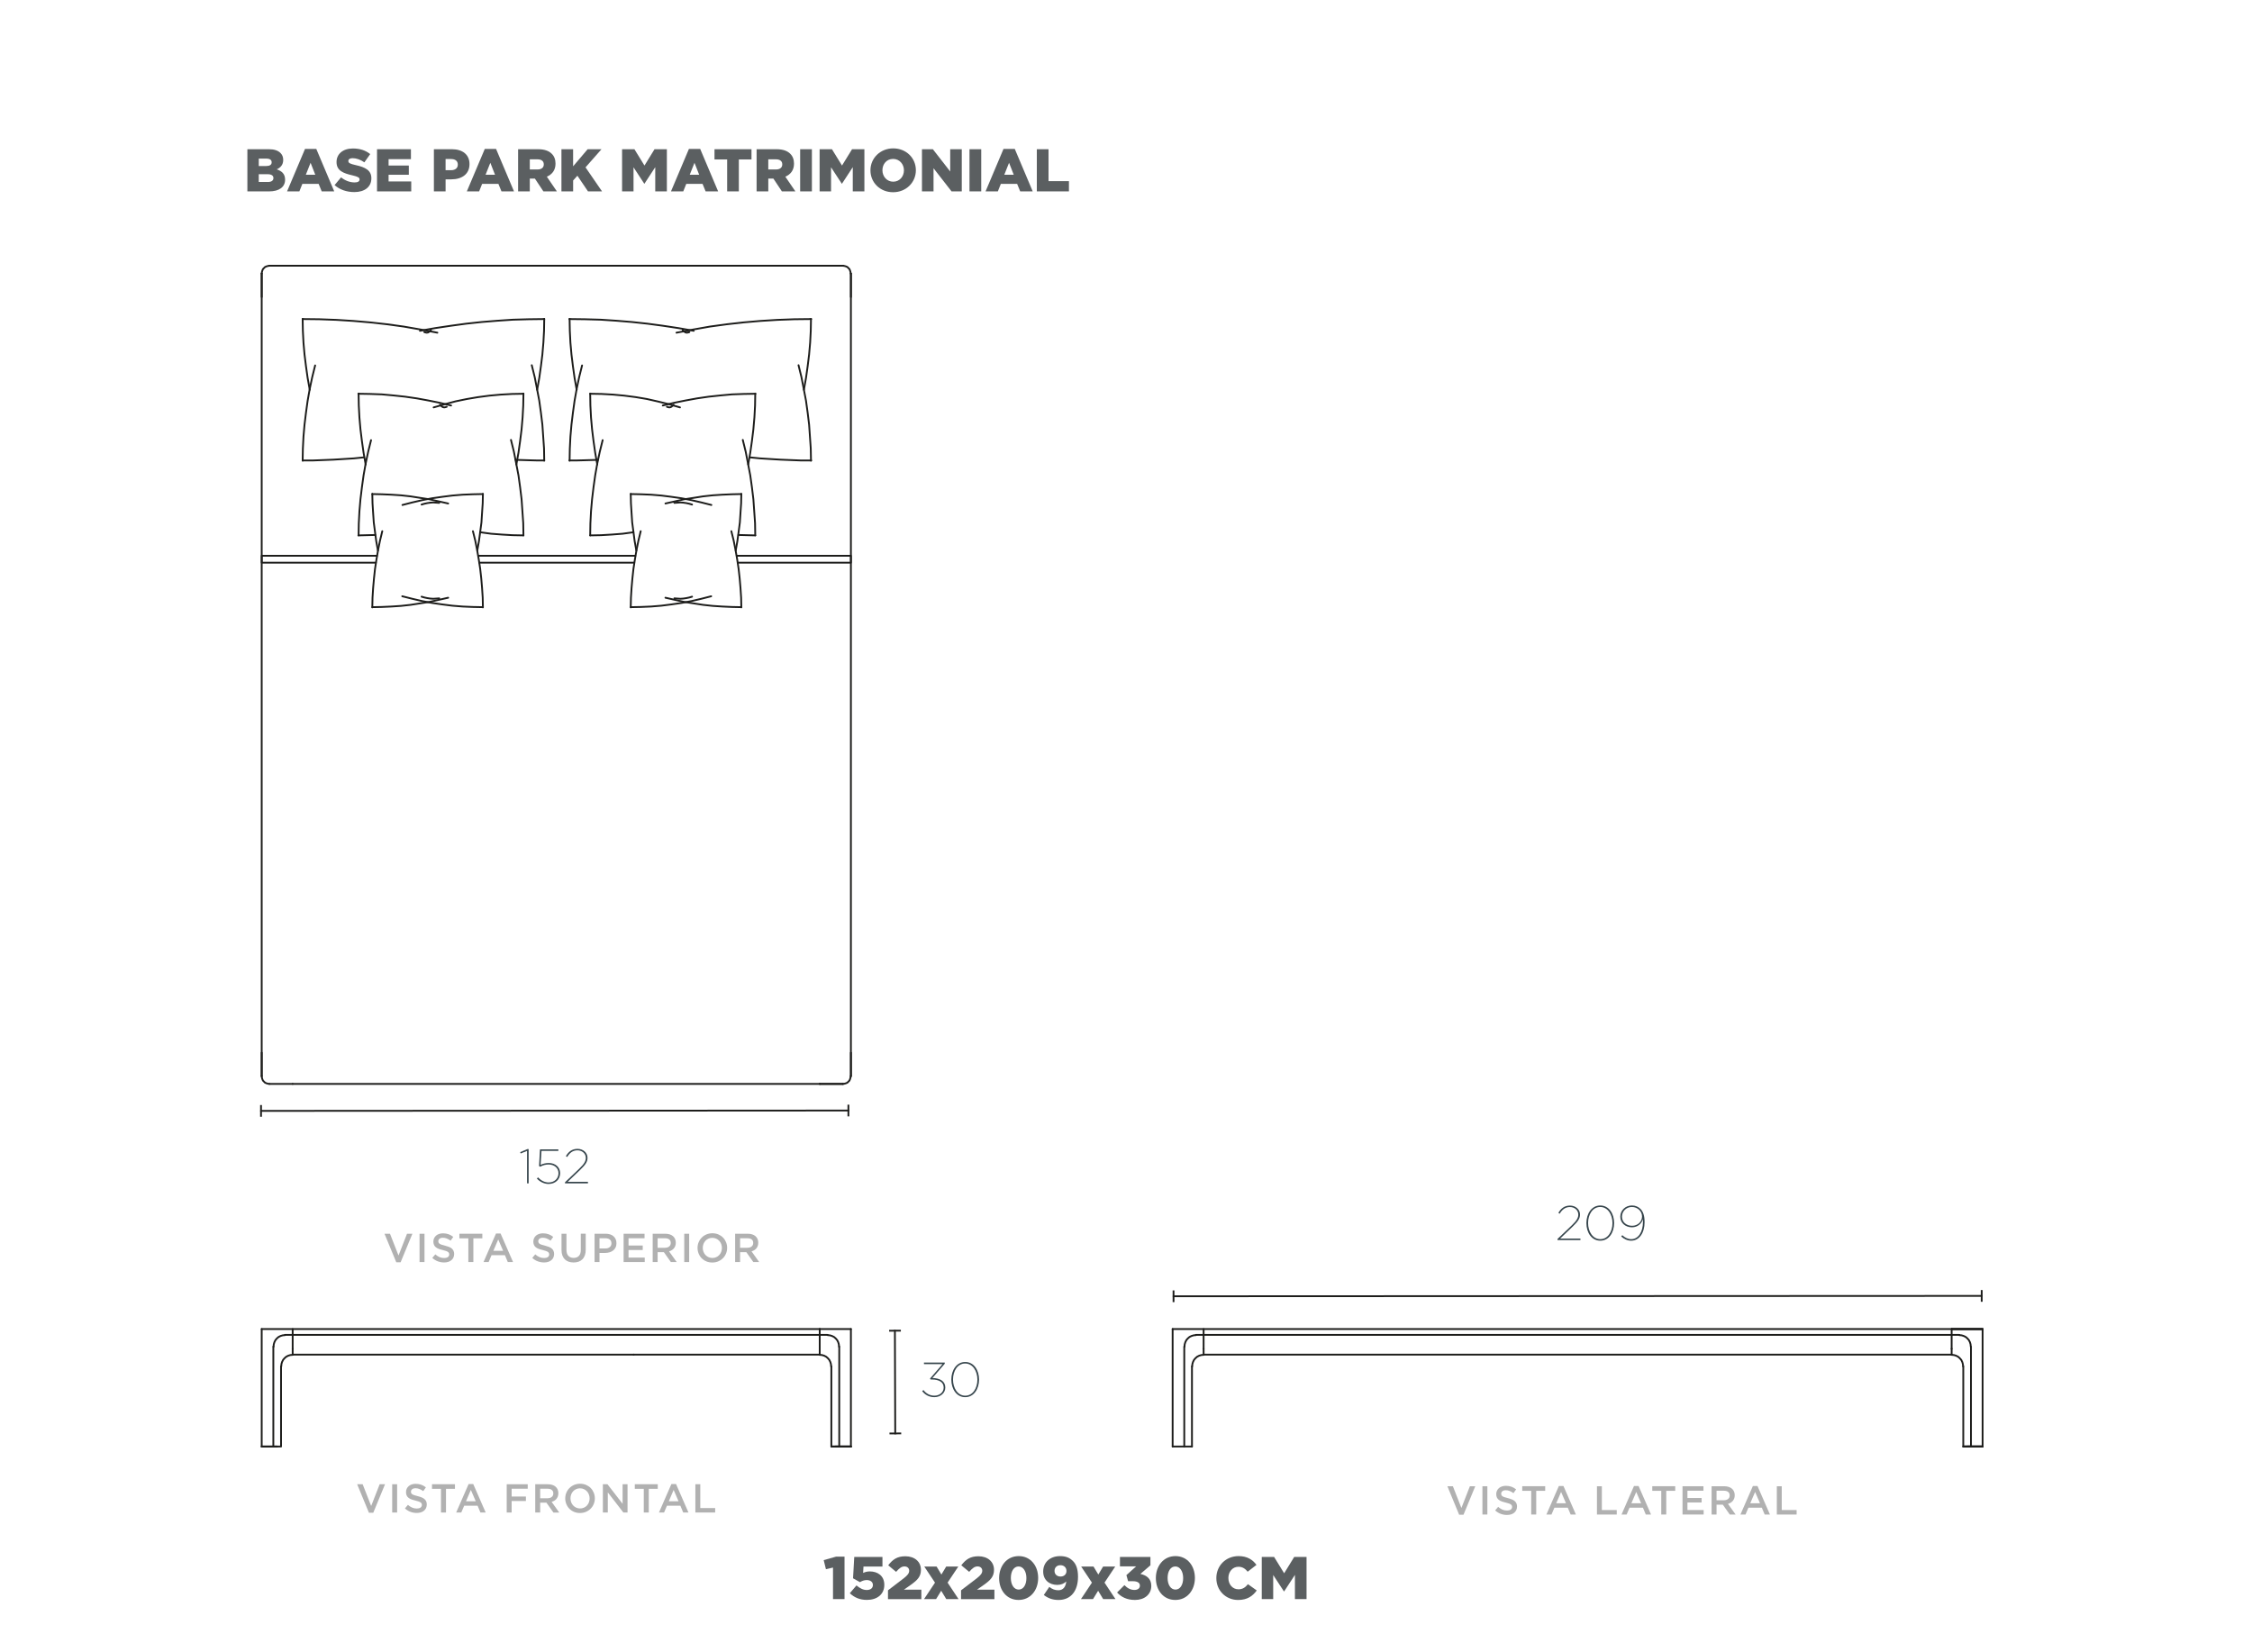 <?xml version="1.0" encoding="UTF-8"?><svg id="Capa_1" xmlns="http://www.w3.org/2000/svg" viewBox="0 0 1249.99 917.01"><defs><style>.cls-1{fill:#b1b1b1;}.cls-2{fill:none;stroke:#1d1d1b;stroke-linecap:round;stroke-linejoin:round;}.cls-3{fill:#36454c;}.cls-4{fill:#1d1d1b;}.cls-5{fill:#5b5f61;}</style></defs><polyline class="cls-2" points="235.5 184.32 236.19 184.55 236.89 184.67 237.58 184.55 238.15 184.2 238.73 183.74 239.19 183.15"/><polyline class="cls-2" points="167.99 255.6 173.65 255.6 179.42 255.37 185.07 255.14 190.73 254.79 196.38 254.44 202.04 253.86"/><polyline class="cls-2" points="302.08 255.72 301.97 248.97 301.51 242.33 301.05 235.69 300.24 229.05 299.32 222.41 298.05 215.77 296.78 209.25 295.16 202.72"/><polyline class="cls-2" points="298.16 216.35 299.32 209.83 300.24 203.31 301.05 196.78 301.62 190.14 301.97 183.62 302.08 176.98"/><polyline class="cls-2" points="167.99 176.98 168.11 183.62 168.45 190.26 169.03 196.78 169.84 203.31 170.76 209.83 171.92 216.35"/><line class="cls-2" x1="352.05" y1="312.33" x2="266.08" y2="312.33"/><polyline class="cls-2" points="208.61 312.33 145.26 312.33 145.26 308.49 209.19 308.49"/><line class="cls-2" x1="265.5" y1="308.49" x2="352.63" y2="308.49"/><polyline class="cls-2" points="408.94 308.49 472.3 308.49 472.3 312.33 409.52 312.33"/><polyline class="cls-2" points="411.48 274.24 406.17 274.36 400.86 274.59 395.56 274.94 390.25 275.52 385.06 276.34 379.75 277.15 374.55 278.32 369.36 279.48"/><polyline class="cls-2" points="369.36 331.78 374.55 332.95 379.75 334.11 385.06 334.93 390.25 335.74 395.56 336.32 400.86 336.67 406.17 336.91 411.48 337.02"/><polyline class="cls-2" points="355.63 294.86 354.36 300.1 353.32 305.22 352.4 310.58 351.59 315.82 351.01 321.18 350.55 326.42 350.21 331.78 350.09 337.14"/><polyline class="cls-2" points="350.09 274.12 350.21 279.37 350.55 284.72 350.9 289.97 351.59 295.21 352.28 300.45 353.21 305.57"/><polyline class="cls-2" points="394.86 280.3 389.32 278.9 383.79 277.62 378.25 276.57 372.59 275.76 367.05 275.06 361.4 274.59 355.74 274.36 350.09 274.24"/><polyline class="cls-2" points="384.13 280.07 382.52 279.6 380.9 279.25 379.29 279.02 377.67 278.9 375.94 279.02 374.32 279.13"/><polyline class="cls-2" points="350.09 337.02 355.74 336.91 361.4 336.67 367.05 336.21 372.59 335.51 378.25 334.69 383.79 333.65 389.32 332.36 394.75 330.97"/><polyline class="cls-2" points="374.32 332.13 375.94 332.25 377.67 332.36 379.29 332.25 380.9 332.01 382.52 331.67 384.13 331.2"/><polyline class="cls-2" points="411.48 337.14 411.37 331.78 411.02 326.42 410.56 321.07 409.98 315.82 409.17 310.47 408.25 305.22 407.21 299.98 405.94 294.86"/><polyline class="cls-2" points="408.37 305.57 409.29 300.33 409.98 295.21 410.67 289.97 411.02 284.61 411.37 279.37 411.48 274.12"/><polyline class="cls-2" points="419.33 218.56 412.75 218.68 406.29 218.91 399.83 219.5 393.36 220.19 386.9 221.13 380.55 222.29 374.21 223.57 367.86 225.09"/><polyline class="cls-2" points="409.87 296.95 414.48 297.07 419.21 297.19"/><polyline class="cls-2" points="334.51 244.31 332.9 250.83 331.51 257.35 330.36 263.87 329.43 270.51 328.63 277.15 328.05 283.79 327.7 290.55 327.59 297.19"/><polyline class="cls-2" points="327.59 218.45 327.7 225.09 328.05 231.73 328.63 238.25 329.43 244.77 330.36 251.29 331.51 257.82"/><polyline class="cls-2" points="377.44 226.14 371.44 224.39 365.21 222.87 359.09 221.48 352.86 220.43 346.51 219.61 340.28 219.03 333.93 218.68 327.59 218.56"/><polyline class="cls-2" points="370.17 225.79 370.86 226.02 371.55 226.14 372.25 226.02 372.82 225.67 373.4 225.2 373.86 224.62"/><polyline class="cls-2" points="327.59 297.19 333.59 297.07 339.59 296.72 345.59 296.26 351.59 295.44"/><polyline class="cls-2" points="419.21 297.19 419.1 290.43 418.64 283.79 418.17 277.15 417.37 270.51 416.44 263.87 415.17 257.24 413.9 250.71 412.29 244.19"/><polyline class="cls-2" points="415.29 257.82 416.44 251.29 417.37 244.77 418.17 238.25 418.75 231.61 419.1 225.09 419.21 218.45"/><polyline class="cls-2" points="385.06 183.62 376.52 182.11 367.98 180.82 359.32 179.66 350.67 178.73 342.13 178.03 333.36 177.45 324.7 177.21 316.05 177.1"/><polyline class="cls-2" points="316.05 255.6 319.97 255.6 324.01 255.49 327.93 255.37 331.86 255.26"/><polyline class="cls-2" points="450.14 255.72 450.02 248.97 449.56 242.33 449.1 235.69 448.29 229.05 447.37 222.41 446.1 215.77 444.83 209.25 443.22 202.72"/><polyline class="cls-2" points="446.22 216.35 447.37 209.83 448.29 203.31 449.1 196.78 449.68 190.14 450.02 183.62 450.14 176.98"/><polyline class="cls-2" points="450.25 177.1 440.79 177.21 431.44 177.56 421.98 178.15 412.64 178.96 403.29 180.01 393.94 181.29 384.71 182.92 375.48 184.67"/><polyline class="cls-2" points="378.94 183.15 379.4 183.74 379.98 184.2 380.55 184.55 381.25 184.67 381.94 184.55 382.63 184.32"/><polyline class="cls-2" points="416.1 253.86 421.87 254.44 427.52 254.79 433.18 255.14 438.83 255.37 444.6 255.6 450.25 255.6"/><polyline class="cls-2" points="323.09 202.84 321.47 209.36 320.09 215.89 318.93 222.41 318.01 229.05 317.2 235.69 316.62 242.33 316.28 249.08 316.16 255.72"/><polyline class="cls-2" points="316.16 176.98 316.28 183.62 316.62 190.26 317.2 196.78 318.01 203.31 318.93 209.83 320.09 216.35"/><polyline class="cls-2" points="248.77 279.48 243.58 278.32 238.39 277.15 233.08 276.34 227.88 275.52 222.58 274.94 217.27 274.59 211.96 274.36 206.65 274.24"/><polyline class="cls-2" points="206.65 337.02 211.96 336.91 217.27 336.67 222.58 336.32 227.88 335.74 233.08 334.93 238.39 334.11 243.58 332.95 248.77 331.78"/><polyline class="cls-2" points="268.04 337.14 267.93 331.78 267.58 326.42 267.12 321.07 266.54 315.82 265.73 310.47 264.81 305.22 263.77 299.98 262.5 294.86"/><polyline class="cls-2" points="264.93 305.57 265.85 300.33 266.54 295.21 267.23 289.97 267.58 284.61 267.93 279.37 268.04 274.12"/><polyline class="cls-2" points="268.04 274.24 262.39 274.36 256.73 274.59 251.08 275.06 245.54 275.76 239.89 276.57 234.35 277.62 228.81 278.9 223.38 280.3"/><polyline class="cls-2" points="243.81 279.13 242.19 279.02 240.46 278.9 238.85 279.02 237.23 279.25 235.62 279.6 234 280.07"/><polyline class="cls-2" points="223.27 330.97 228.81 332.36 234.35 333.65 239.89 334.69 245.54 335.51 251.08 336.21 256.73 336.67 262.39 336.91 268.04 337.02"/><polyline class="cls-2" points="234 331.2 235.62 331.67 237.23 332.01 238.85 332.25 240.46 332.36 242.19 332.25 243.81 332.13"/><polyline class="cls-2" points="212.19 294.86 210.92 300.1 209.88 305.22 208.96 310.58 208.15 315.82 207.57 321.18 207.11 326.42 206.77 331.78 206.65 337.14"/><polyline class="cls-2" points="206.65 274.12 206.77 279.37 207.11 284.72 207.46 289.97 208.15 295.21 208.84 300.45 209.77 305.57"/><polyline class="cls-2" points="250.39 225.09 244.04 223.57 237.69 222.29 231.35 221.13 224.88 220.19 218.42 219.5 211.96 218.91 205.5 218.68 198.92 218.56"/><polyline class="cls-2" points="198.92 297.19 203.54 297.07 208.27 296.95"/><polyline class="cls-2" points="290.54 297.19 290.43 290.43 289.97 283.79 289.51 277.15 288.7 270.51 287.78 263.87 286.51 257.24 285.24 250.71 283.62 244.19"/><polyline class="cls-2" points="286.62 257.82 287.78 251.29 288.7 244.77 289.51 238.25 290.08 231.61 290.43 225.09 290.54 218.45"/><polyline class="cls-2" points="290.54 218.56 284.31 218.68 277.97 219.03 271.62 219.61 265.39 220.43 259.16 221.48 252.93 222.76 246.81 224.39 240.69 226.14"/><polyline class="cls-2" points="244.27 224.62 244.73 225.2 245.31 225.67 245.89 226.02 246.58 226.14 247.27 226.02 247.96 225.79"/><polyline class="cls-2" points="266.54 295.44 272.54 296.26 278.54 296.72 284.54 297.07 290.54 297.19"/><polyline class="cls-2" points="205.96 244.31 204.34 250.83 202.96 257.35 201.8 263.87 200.88 270.51 200.07 277.15 199.5 283.79 199.15 290.55 199.04 297.19"/><polyline class="cls-2" points="199.04 218.45 199.15 225.09 199.5 231.73 200.07 238.25 200.88 244.77 201.8 251.29 202.96 257.82"/><polyline class="cls-2" points="302.08 177.1 293.43 177.21 284.78 177.45 276.12 178.03 267.47 178.73 258.81 179.66 250.27 180.82 241.62 182.11 233.08 183.62"/><polyline class="cls-2" points="286.16 255.26 290.2 255.37 294.12 255.49 298.16 255.6 302.08 255.6"/><polyline class="cls-2" points="174.92 202.84 173.3 209.36 171.92 215.89 170.76 222.41 169.84 229.05 169.03 235.69 168.45 242.33 168.11 249.08 167.99 255.72"/><polyline class="cls-2" points="242.77 184.67 233.54 182.92 224.19 181.29 214.96 180.01 205.5 178.96 196.15 178.15 186.8 177.56 177.34 177.21 167.99 177.1"/><line class="cls-2" x1="145.26" y1="151.82" x2="145.26" y2="597.35"/><line class="cls-2" x1="454.99" y1="601.66" x2="467.91" y2="601.66"/><line class="cls-2" x1="472.3" y1="597.35" x2="472.3" y2="151.82"/><polyline class="cls-2" points="467.91 147.51 454.99 147.51 149.53 147.51"/><line class="cls-2" x1="145.26" y1="164.87" x2="145.26" y2="151.82"/><polyline class="cls-2" points="149.53 147.51 148.72 147.63 147.91 147.86 147.11 148.21 146.53 148.79 145.95 149.38 145.61 150.19 145.38 151.01 145.26 151.82"/><line class="cls-2" x1="149.53" y1="147.51" x2="162.45" y2="147.51"/><line class="cls-2" x1="454.99" y1="147.51" x2="467.91" y2="147.51"/><polyline class="cls-2" points="472.18 151.82 472.06 151.01 471.83 150.19 471.49 149.38 470.91 148.79 470.33 148.21 469.53 147.86 468.72 147.63 467.91 147.51"/><line class="cls-2" x1="472.3" y1="151.82" x2="472.3" y2="164.87"/><line class="cls-2" x1="162.45" y1="601.66" x2="149.53" y2="601.66"/><polyline class="cls-2" points="145.26 597.35 145.38 598.17 145.61 598.99 145.95 599.8 146.53 600.38 147.11 600.97 147.91 601.31 148.72 601.55 149.53 601.66"/><line class="cls-2" x1="145.26" y1="597.35" x2="145.26" y2="584.31"/><line class="cls-2" x1="472.3" y1="584.31" x2="472.3" y2="597.35"/><polyline class="cls-2" points="467.91 601.66 468.72 601.55 469.53 601.31 470.33 600.97 470.91 600.38 471.49 599.8 471.83 598.99 472.06 598.17 472.18 597.35"/><line class="cls-2" x1="467.91" y1="601.66" x2="454.99" y2="601.66"/><line class="cls-2" x1="162.45" y1="601.66" x2="454.99" y2="601.66"/><line class="cls-2" x1="145.26" y1="737.71" x2="145.26" y2="802.94"/><line class="cls-2" x1="472.3" y1="737.71" x2="472.3" y2="802.94"/><line class="cls-2" x1="145.26" y1="737.71" x2="454.99" y2="737.71"/><line class="cls-2" x1="461.45" y1="802.94" x2="472.3" y2="802.94"/><line class="cls-2" x1="472.3" y1="737.71" x2="454.99" y2="737.71"/><polyline class="cls-2" points="472.3 802.94 461.45 802.94 461.45 758.45"/><line class="cls-2" x1="472.3" y1="802.94" x2="463.64" y2="802.94"/><line class="cls-2" x1="465.83" y1="802.94" x2="465.83" y2="747.5"/><line class="cls-2" x1="351.71" y1="751.92" x2="454.99" y2="751.92"/><polyline class="cls-2" points="465.72 747.5 465.6 746.21 465.26 745.05 464.68 743.89 463.87 742.95 462.95 742.14 461.79 741.56 460.64 741.21 459.37 741.09"/><line class="cls-2" x1="162.45" y1="748.66" x2="162.45" y2="748.66"/><polyline class="cls-2" points="155.99 802.94 145.26 802.94 155.99 802.94 155.99 758.45"/><line class="cls-2" x1="145.26" y1="802.94" x2="153.8" y2="802.94"/><line class="cls-2" x1="351.71" y1="751.92" x2="162.45" y2="751.92"/><polyline class="cls-2" points="162.45 752.04 161.18 752.16 160.03 752.5 158.88 753.09 157.95 753.9 157.15 754.83 156.57 756 156.22 757.16 156.11 758.45"/><line class="cls-2" x1="459.37" y1="740.97" x2="158.18" y2="740.97"/><line class="cls-2" x1="162.45" y1="737.71" x2="162.45" y2="751.92"/><line class="cls-2" x1="151.72" y1="802.94" x2="151.72" y2="747.5"/><polyline class="cls-2" points="158.18 741.09 156.92 741.21 155.76 741.56 154.61 742.14 153.68 742.95 152.88 743.89 152.3 745.05 151.95 746.21 151.84 747.5"/><polyline class="cls-2" points="461.33 758.45 461.22 757.16 460.87 756 460.29 754.83 459.49 753.9 458.56 753.09 457.41 752.5 456.26 752.16 454.99 752.04"/><line class="cls-2" x1="1083.27" y1="748.66" x2="1083.27" y2="748.66"/><line class="cls-2" x1="454.99" y1="737.71" x2="454.99" y2="751.92"/><line class="cls-2" x1="1100.46" y1="737.71" x2="650.88" y2="737.71"/><line class="cls-2" x1="650.88" y1="802.94" x2="661.61" y2="802.94"/><polyline class="cls-2" points="1089.73 802.94 1100.46 802.94 1100.46 737.71 1083.27 737.71"/><line class="cls-2" x1="1089.73" y1="802.94" x2="1100.46" y2="802.94"/><line class="cls-2" x1="1100.46" y1="737.71" x2="1083.27" y2="737.71"/><polyline class="cls-2" points="1100.46 802.94 1089.73 802.94 1089.73 758.45"/><line class="cls-2" x1="1100.46" y1="802.94" x2="1091.92" y2="802.94"/><line class="cls-2" x1="1094" y1="802.94" x2="1094" y2="747.5"/><polyline class="cls-2" points="1089.62 758.45 1089.5 757.16 1089.16 756 1088.58 754.83 1087.77 753.9 1086.85 753.09 1085.69 752.5 1084.54 752.16 1083.27 752.04"/><line class="cls-2" x1="1083.27" y1="740.97" x2="1087.54" y2="740.97"/><polyline class="cls-2" points="1093.89 747.5 1093.77 746.21 1093.43 745.05 1092.85 743.89 1092.04 742.95 1091.12 742.14 1089.96 741.56 1088.81 741.21 1087.54 741.09"/><line class="cls-2" x1="668.07" y1="748.66" x2="668.07" y2="748.66"/><line class="cls-2" x1="1083.27" y1="737.71" x2="1083.27" y2="751.92"/><line class="cls-2" x1="661.61" y1="802.94" x2="661.61" y2="758.45"/><line class="cls-2" x1="657.34" y1="802.94" x2="657.34" y2="747.5"/><polyline class="cls-2" points="668.07 752.04 666.8 752.16 665.65 752.5 664.49 753.09 663.57 753.9 662.76 754.83 662.19 756 661.84 757.16 661.72 758.45"/><line class="cls-2" x1="668.07" y1="740.97" x2="663.8" y2="740.97"/><polyline class="cls-2" points="663.8 741.09 662.53 741.21 661.38 741.56 660.22 742.14 659.3 742.95 658.49 743.89 657.92 745.05 657.57 746.21 657.45 747.5"/><polyline class="cls-2" points="668.07 737.71 668.07 751.92 1083.27 751.92"/><line class="cls-2" x1="668.07" y1="740.97" x2="1083.27" y2="740.97"/><line class="cls-2" x1="650.88" y1="737.71" x2="650.88" y2="802.94"/><path class="cls-1" d="M815.88,824.98h2.98l-6.53,15.82h-2.42l-6.53-15.82h3.05l4.73,12.07,4.71-12.07Z"/><path class="cls-1" d="M825.57,824.98v15.7h-2.74v-15.7h2.74Z"/><path class="cls-1" d="M833.38,829.89c.1.22.3.43.57.63s.66.37,1.15.54,1.11.34,1.86.52c.82.21,1.56.44,2.19.7s1.17.56,1.59.93c.42.37.74.79.96,1.28.22.49.33,1.06.33,1.72,0,.75-.14,1.41-.41,2-.27.58-.66,1.08-1.15,1.48-.49.4-1.08.71-1.76.92-.69.21-1.44.31-2.26.31-1.21,0-2.37-.21-3.48-.62-1.11-.41-2.13-1.04-3.07-1.9l1.66-1.97c.76.66,1.53,1.16,2.31,1.51.78.35,1.66.53,2.65.53.85,0,1.53-.18,2.03-.54s.75-.84.75-1.46c0-.28-.05-.54-.15-.76-.1-.22-.28-.43-.54-.62-.26-.19-.62-.36-1.08-.53-.46-.16-1.05-.34-1.79-.52-.84-.19-1.59-.41-2.24-.65-.65-.24-1.2-.54-1.64-.9s-.78-.79-1.01-1.3-.35-1.13-.35-1.86c0-.69.13-1.31.4-1.87s.63-1.04,1.1-1.45c.47-.4,1.03-.71,1.69-.93s1.37-.33,2.15-.33c1.15,0,2.19.17,3.11.5.92.34,1.78.83,2.59,1.47l-1.48,2.09c-.72-.52-1.43-.92-2.13-1.2-.7-.28-1.41-.41-2.13-.41-.81,0-1.44.18-1.88.55-.45.37-.67.81-.67,1.33,0,.31.05.58.16.81Z"/><path class="cls-1" d="M852.69,840.68h-2.78v-13.15h-4.98v-2.56h12.74v2.56h-4.98v13.15Z"/><path class="cls-1" d="M874.72,840.68h-2.92l-1.59-3.79h-7.43l-1.61,3.79h-2.83l6.91-15.82h2.56l6.91,15.82ZM866.49,828.16l-2.69,6.28h5.41l-2.71-6.28Z"/><path class="cls-1" d="M886.39,824.98h2.74v13.21h8.26v2.49h-10.99v-15.7Z"/><path class="cls-1" d="M916.43,840.68h-2.92l-1.59-3.79h-7.43l-1.62,3.79h-2.83l6.91-15.82h2.56l6.91,15.82ZM908.2,828.16l-2.69,6.28h5.41l-2.71-6.28Z"/><path class="cls-1" d="M924.87,840.68h-2.78v-13.15h-4.98v-2.56h12.74v2.56h-4.98v13.15Z"/><path class="cls-1" d="M945.51,827.47h-8.88v4.04h7.87v2.49h-7.87v4.19h9v2.49h-11.73v-15.7h11.62v2.49Z"/><path class="cls-1" d="M960.12,840.68l-3.87-5.47h-3.47v5.47h-2.74v-15.7h7c.9,0,1.71.12,2.43.35.73.23,1.34.56,1.84.99.5.43.89.95,1.16,1.57s.4,1.31.4,2.08c0,.66-.09,1.24-.28,1.76-.19.52-.44.97-.77,1.37s-.72.73-1.18,1.01c-.46.28-.96.49-1.51.64l4.24,5.95h-3.25ZM959.22,828.13c-.57-.44-1.37-.66-2.41-.66h-4.03v5.29h4.05c.99,0,1.78-.24,2.36-.72.59-.48.88-1.13.88-1.94,0-.87-.29-1.53-.86-1.97Z"/><path class="cls-1" d="M982.42,840.68h-2.92l-1.59-3.79h-7.43l-1.61,3.79h-2.83l6.91-15.82h2.56l6.91,15.82ZM974.18,828.16l-2.69,6.28h5.41l-2.71-6.28Z"/><path class="cls-1" d="M986.23,824.98h2.74v13.21h8.26v2.49h-10.99v-15.7Z"/><path class="cls-1" d="M210.74,823.87h2.98l-6.53,15.82h-2.42l-6.53-15.82h3.05l4.73,12.07,4.71-12.07Z"/><path class="cls-1" d="M220.43,823.87v15.7h-2.74v-15.7h2.74Z"/><path class="cls-1" d="M228.24,828.78c.1.22.3.43.57.63s.66.37,1.15.54,1.11.34,1.86.52c.82.21,1.56.44,2.19.7.64.25,1.17.56,1.59.93.42.37.74.79.96,1.28.22.49.33,1.06.33,1.72,0,.75-.14,1.41-.41,2-.27.58-.66,1.08-1.15,1.48-.49.4-1.08.71-1.76.92-.69.21-1.44.31-2.26.31-1.21,0-2.37-.21-3.48-.62-1.11-.41-2.13-1.04-3.07-1.9l1.66-1.97c.76.66,1.53,1.16,2.31,1.51.78.35,1.66.53,2.65.53.85,0,1.53-.18,2.03-.54.5-.36.75-.84.75-1.46,0-.28-.05-.54-.15-.76-.1-.22-.28-.43-.54-.62-.26-.19-.62-.36-1.08-.53-.46-.16-1.05-.34-1.79-.52-.84-.19-1.59-.41-2.24-.65-.65-.24-1.2-.54-1.64-.9-.44-.36-.78-.79-1.01-1.3s-.35-1.13-.35-1.86c0-.69.13-1.31.4-1.87s.63-1.04,1.1-1.45c.47-.4,1.03-.71,1.69-.93s1.37-.33,2.15-.33c1.15,0,2.19.17,3.11.5.92.34,1.78.83,2.59,1.47l-1.48,2.09c-.72-.52-1.43-.92-2.13-1.2-.7-.28-1.41-.41-2.13-.41-.81,0-1.44.18-1.89.55-.45.37-.67.81-.67,1.33,0,.31.05.58.16.81Z"/><path class="cls-1" d="M247.55,839.57h-2.78v-13.15h-4.98v-2.56h12.74v2.56h-4.98v13.15Z"/><path class="cls-1" d="M269.59,839.57h-2.92l-1.59-3.79h-7.43l-1.62,3.79h-2.83l6.91-15.82h2.56l6.91,15.82ZM261.35,827.05l-2.69,6.28h5.41l-2.71-6.28Z"/><path class="cls-1" d="M292.92,826.36h-8.93v4.33h7.92v2.49h-7.92v6.39h-2.74v-15.7h11.67v2.49Z"/><path class="cls-1" d="M307.17,839.57l-3.87-5.47h-3.47v5.47h-2.74v-15.7h7c.9,0,1.71.12,2.43.35.73.23,1.34.56,1.84.99.5.43.89.95,1.16,1.57s.4,1.31.4,2.08c0,.66-.09,1.24-.28,1.76-.19.52-.44.97-.77,1.37-.33.4-.72.73-1.18,1.01-.46.28-.96.49-1.51.64l4.24,5.95h-3.25ZM306.27,827.02c-.57-.44-1.37-.66-2.41-.66h-4.03v5.29h4.05c.99,0,1.78-.24,2.36-.72.59-.48.88-1.13.88-1.94,0-.87-.29-1.53-.86-1.97Z"/><path class="cls-1" d="M329.56,834.84c-.4.99-.97,1.85-1.71,2.59-.73.74-1.6,1.33-2.6,1.76-1,.43-2.11.65-3.32.65s-2.32-.21-3.32-.64c-1-.43-1.86-1.01-2.58-1.74s-1.28-1.59-1.68-2.58-.61-2.03-.61-3.14.2-2.15.61-3.14c.4-.99.97-1.85,1.71-2.59.73-.74,1.6-1.33,2.6-1.76,1-.43,2.11-.65,3.32-.65s2.32.21,3.32.64c1,.43,1.86,1.01,2.58,1.74.72.73,1.28,1.59,1.68,2.58s.61,2.03.61,3.14-.2,2.15-.61,3.14ZM326.88,829.58c-.26-.68-.63-1.28-1.1-1.78-.47-.51-1.04-.91-1.69-1.21s-1.38-.45-2.15-.45-1.49.15-2.14.44c-.65.29-1.21.69-1.67,1.19-.46.5-.83,1.09-1.09,1.77-.26.68-.39,1.4-.39,2.17s.13,1.48.39,2.17c.26.68.63,1.28,1.1,1.78.47.51,1.03.91,1.69,1.21.66.3,1.38.45,2.15.45s1.49-.15,2.14-.44c.65-.29,1.21-.69,1.67-1.19s.83-1.09,1.09-1.77c.26-.68.39-1.4.39-2.17s-.13-1.48-.39-2.17Z"/><path class="cls-1" d="M345.58,823.87h2.74v15.7h-2.31l-8.64-11.17v11.17h-2.74v-15.7h2.55l8.4,10.86v-10.86Z"/><path class="cls-1" d="M360.11,839.57h-2.78v-13.15h-4.98v-2.56h12.74v2.56h-4.98v13.15Z"/><path class="cls-1" d="M382.15,839.57h-2.92l-1.59-3.79h-7.43l-1.62,3.79h-2.83l6.91-15.82h2.56l6.91,15.82ZM373.91,827.05l-2.69,6.28h5.41l-2.71-6.28Z"/><path class="cls-1" d="M385.96,823.87h2.74v13.21h8.26v2.49h-10.99v-15.7Z"/><g id="TEXT"><path class="cls-5" d="M462.38,870.12l-3.94.9-1.24-5.02,6.85-1.94h4.71v23.57h-6.39v-17.52Z"/><path class="cls-5" d="M471.68,884.39l3.71-4.35c1.91,1.6,3.71,2.54,5.68,2.54,2.14,0,3.44-1.07,3.44-2.74v-.07c0-1.67-1.4-2.71-3.44-2.71-1.44,0-2.64.5-3.74,1.17l-3.84-2.14.67-11.87h15.65v5.35h-10.53l-.2,3.54c1.07-.5,2.17-.84,3.74-.84,4.21,0,8.02,2.34,8.02,7.42v.07c0,5.21-3.98,8.32-9.66,8.32-4.15,0-7.05-1.44-9.5-3.71Z"/><path class="cls-5" d="M492.88,882.76l8.76-6.69c2.17-1.71,3.01-2.81,3.01-4.21s-1.04-2.37-2.61-2.37-2.81.9-4.65,3.01l-4.38-3.64c2.51-3.24,4.98-5.01,9.53-5.01,5.12,0,8.63,3.04,8.63,7.46v.07c0,3.74-1.94,5.68-5.42,8.19l-4.01,2.81h9.66v5.28h-18.52v-4.88Z"/><path class="cls-5" d="M518.99,878.51l-5.98-8.96h6.85l2.67,4.45,2.67-4.45h6.72l-5.95,8.93,6.08,9.16h-6.82l-2.81-4.65-2.84,4.65h-6.69l6.08-9.13Z"/><path class="cls-5" d="M533.44,882.76l8.76-6.69c2.17-1.71,3.01-2.81,3.01-4.21s-1.04-2.37-2.61-2.37-2.81.9-4.65,3.01l-4.38-3.64c2.51-3.24,4.98-5.01,9.53-5.01,5.12,0,8.63,3.04,8.63,7.46v.07c0,3.74-1.94,5.68-5.42,8.19l-4.01,2.81h9.66v5.28h-18.52v-4.88Z"/><path class="cls-5" d="M554.57,876v-.07c0-6.62,4.21-12.17,10.87-12.17s10.8,5.48,10.8,12.1v.07c0,6.62-4.18,12.17-10.87,12.17s-10.8-5.48-10.8-12.1ZM569.71,876v-.07c0-3.71-1.77-6.42-4.35-6.42s-4.28,2.61-4.28,6.35v.07c0,3.74,1.74,6.42,4.35,6.42s4.28-2.64,4.28-6.35Z"/><path class="cls-5" d="M579.38,885.33l3.04-4.48c1.6,1.27,3.14,1.87,5.01,1.87,2.67,0,4.11-1.87,4.41-4.88-1.2,1.14-2.88,1.91-4.95,1.91-4.55,0-7.86-2.81-7.86-7.39v-.07c0-5.18,3.98-8.52,9.33-8.52,3.41,0,5.42.97,7.19,2.74,1.71,1.67,2.81,4.35,2.81,8.66v.07c0,7.66-3.81,12.87-10.83,12.87-3.48,0-6.02-1.1-8.16-2.77ZM591.95,872.06v-.07c0-1.8-1.3-3.18-3.34-3.18s-3.28,1.34-3.28,3.14v.07c0,1.77,1.3,3.08,3.34,3.08s3.28-1.34,3.28-3.04Z"/><path class="cls-5" d="M606.09,878.51l-5.98-8.96h6.85l2.67,4.45,2.67-4.45h6.72l-5.95,8.93,6.08,9.16h-6.82l-2.81-4.65-2.84,4.65h-6.69l6.08-9.13Z"/><path class="cls-5" d="M620.04,883.96l4.08-4.08c1.67,1.71,3.44,2.67,5.58,2.67,1.84,0,3.01-.94,3.01-2.37v-.07c0-1.5-1.37-2.41-3.81-2.41h-2.74l-.94-3.38,5.38-4.85h-8.96v-5.25h16.92v4.65l-5.58,4.78c3.34.74,6.05,2.61,6.05,6.59v.07c0,4.75-3.81,7.79-9.03,7.79-4.51,0-7.69-1.64-9.96-4.15Z"/><path class="cls-5" d="M641.57,876v-.07c0-6.62,4.21-12.17,10.87-12.17s10.8,5.48,10.8,12.1v.07c0,6.62-4.18,12.17-10.87,12.17s-10.8-5.48-10.8-12.1ZM656.72,876v-.07c0-3.71-1.77-6.42-4.35-6.42s-4.28,2.61-4.28,6.35v.07c0,3.74,1.74,6.42,4.35,6.42s4.28-2.64,4.28-6.35Z"/><path class="cls-5" d="M675.14,876v-.07c0-6.82,5.25-12.17,12.34-12.17,4.78,0,7.86,2.01,9.93,4.88l-4.88,3.78c-1.34-1.67-2.88-2.74-5.12-2.74-3.28,0-5.58,2.78-5.58,6.19v.07c0,3.51,2.31,6.25,5.58,6.25,2.44,0,3.88-1.14,5.28-2.84l4.88,3.48c-2.21,3.04-5.18,5.28-10.36,5.28-6.69,0-12.07-5.12-12.07-12.1Z"/><path class="cls-5" d="M700.35,864.23h6.85l5.58,9.06,5.58-9.06h6.85v23.4h-6.45v-13.44l-5.98,9.16h-.13l-5.95-9.09v13.37h-6.35v-23.4Z"/></g><path class="cls-1" d="M225.92,684.83h2.98l-6.53,15.82h-2.42l-6.53-15.82h3.05l4.73,12.07,4.71-12.07Z"/><path class="cls-1" d="M235.62,684.83v15.71h-2.74v-15.71h2.74Z"/><path class="cls-1" d="M243.43,689.74c.1.22.3.43.57.63s.66.37,1.15.54c.49.16,1.11.34,1.86.52.82.21,1.56.44,2.19.69.64.26,1.17.56,1.59.93.42.37.74.79.96,1.28.22.49.33,1.06.33,1.72,0,.75-.14,1.41-.41,2s-.66,1.08-1.15,1.48c-.49.4-1.08.71-1.76.92-.69.21-1.44.31-2.26.31-1.21,0-2.37-.21-3.48-.62-1.11-.41-2.13-1.04-3.07-1.9l1.66-1.97c.76.66,1.53,1.16,2.31,1.51.78.35,1.66.53,2.65.53.85,0,1.53-.18,2.03-.54s.75-.84.75-1.46c0-.28-.05-.54-.15-.76s-.28-.43-.54-.62c-.26-.19-.62-.36-1.08-.53s-1.05-.34-1.79-.52c-.84-.19-1.59-.41-2.24-.65-.65-.24-1.2-.54-1.64-.9-.44-.36-.78-.79-1.01-1.3s-.35-1.13-.35-1.86c0-.69.13-1.31.4-1.87.27-.56.63-1.04,1.1-1.45.47-.4,1.03-.71,1.69-.93.66-.22,1.37-.33,2.15-.33,1.15,0,2.19.17,3.11.51.92.34,1.78.83,2.59,1.47l-1.48,2.09c-.72-.52-1.43-.92-2.13-1.2-.7-.28-1.41-.41-2.13-.41-.81,0-1.44.18-1.89.55-.45.37-.67.81-.67,1.33,0,.31.05.58.16.81Z"/><path class="cls-1" d="M262.74,700.53h-2.78v-13.15h-4.98v-2.56h12.74v2.56h-4.98v13.15Z"/><path class="cls-1" d="M284.77,700.53h-2.92l-1.59-3.79h-7.43l-1.61,3.79h-2.83l6.91-15.82h2.56l6.91,15.82ZM276.54,688.01l-2.69,6.28h5.41l-2.71-6.28Z"/><path class="cls-1" d="M298.91,689.74c.1.22.3.43.57.63s.66.37,1.15.54c.49.16,1.11.34,1.86.52.82.21,1.56.44,2.19.69.64.26,1.17.56,1.59.93.42.37.74.79.96,1.28s.33,1.06.33,1.72c0,.75-.14,1.41-.41,2s-.66,1.08-1.15,1.48c-.49.4-1.08.71-1.76.92-.69.21-1.44.31-2.26.31-1.21,0-2.37-.21-3.48-.62-1.11-.41-2.13-1.04-3.07-1.9l1.66-1.97c.76.66,1.53,1.16,2.31,1.51.78.35,1.66.53,2.65.53.85,0,1.53-.18,2.03-.54.5-.36.75-.84.75-1.46,0-.28-.05-.54-.15-.76-.1-.22-.28-.43-.54-.62-.26-.19-.62-.36-1.08-.53-.46-.16-1.05-.34-1.79-.52-.84-.19-1.59-.41-2.24-.65-.65-.24-1.2-.54-1.64-.9-.44-.36-.78-.79-1.01-1.3s-.35-1.13-.35-1.86c0-.69.13-1.31.4-1.87s.63-1.04,1.1-1.45c.47-.4,1.03-.71,1.69-.93.66-.22,1.37-.33,2.15-.33,1.15,0,2.19.17,3.11.51.92.34,1.78.83,2.59,1.47l-1.48,2.09c-.72-.52-1.43-.92-2.13-1.2s-1.41-.41-2.13-.41c-.81,0-1.44.18-1.89.55s-.67.81-.67,1.33c0,.31.05.58.16.81Z"/><path class="cls-1" d="M325.11,693.73c0,1.17-.16,2.19-.48,3.07-.32.88-.77,1.62-1.36,2.21-.58.59-1.29,1.03-2.12,1.32-.83.29-1.76.44-2.79.44s-1.94-.15-2.76-.44c-.82-.29-1.53-.73-2.11-1.31-.58-.58-1.03-1.3-1.35-2.17-.31-.86-.47-1.86-.47-2.99v-9.04h2.74v8.93c0,1.47.35,2.58,1.06,3.34.71.76,1.68,1.14,2.93,1.14s2.2-.37,2.91-1.1,1.06-1.82,1.06-3.28v-9.04h2.74v8.91Z"/><path class="cls-1" d="M341.69,692.43c-.33.67-.78,1.23-1.35,1.68-.57.45-1.24.79-2,1.02-.77.23-1.58.35-2.45.35h-3.13v5.05h-2.74v-15.71h6.19c.91,0,1.74.12,2.48.37s1.37.6,1.88,1.07c.52.46.91,1.02,1.19,1.66.28.64.41,1.37.41,2.18,0,.88-.16,1.66-.5,2.33ZM338.46,688.03c-.62-.47-1.44-.71-2.48-.71h-3.22v5.68h3.22c1.05,0,1.88-.26,2.49-.78s.91-1.2.91-2.06c0-.95-.31-1.66-.92-2.13Z"/><path class="cls-1" d="M357.76,687.32h-8.89v4.04h7.88v2.49h-7.88v4.2h9v2.49h-11.73v-15.71h11.62v2.49Z"/><path class="cls-1" d="M372.36,700.53l-3.87-5.47h-3.47v5.47h-2.74v-15.71h7c.9,0,1.71.12,2.43.35.72.23,1.34.56,1.84.99.5.43.89.95,1.15,1.57.27.62.4,1.31.4,2.08,0,.66-.09,1.25-.28,1.76-.19.52-.45.97-.77,1.37-.33.4-.72.73-1.18,1.01-.46.28-.96.49-1.51.64l4.24,5.95h-3.25ZM371.46,687.98c-.57-.44-1.37-.66-2.41-.66h-4.03v5.29h4.05c.99,0,1.78-.24,2.36-.72s.88-1.13.88-1.94c0-.87-.28-1.53-.86-1.97Z"/><path class="cls-1" d="M382.53,684.83v15.71h-2.74v-15.71h2.74Z"/><path class="cls-1" d="M402.99,695.8c-.4.99-.97,1.85-1.71,2.59-.73.74-1.6,1.33-2.6,1.76-1,.43-2.11.65-3.32.65s-2.32-.21-3.32-.64-1.86-1.01-2.58-1.74c-.72-.73-1.28-1.59-1.68-2.58-.4-.99-.61-2.03-.61-3.14s.2-2.15.61-3.14c.4-.99.97-1.85,1.71-2.59.73-.74,1.6-1.33,2.6-1.76,1-.43,2.11-.65,3.32-.65s2.32.21,3.32.64c1,.43,1.86,1.01,2.58,1.74s1.28,1.59,1.68,2.58c.4.99.61,2.03.61,3.14s-.2,2.15-.61,3.14ZM400.31,690.54c-.26-.68-.63-1.28-1.1-1.78-.47-.51-1.04-.91-1.69-1.21-.66-.3-1.38-.45-2.15-.45s-1.49.15-2.14.44c-.65.29-1.21.69-1.67,1.19-.46.5-.83,1.09-1.09,1.77-.26.68-.39,1.4-.39,2.17s.13,1.48.39,2.16c.26.68.63,1.28,1.1,1.78.47.51,1.04.91,1.69,1.21.66.3,1.38.45,2.15.45s1.49-.15,2.14-.44c.65-.29,1.21-.69,1.67-1.19.46-.5.83-1.09,1.09-1.77.26-.68.39-1.4.39-2.17s-.13-1.48-.39-2.16Z"/><path class="cls-1" d="M418.13,700.53l-3.87-5.47h-3.47v5.47h-2.74v-15.71h7c.9,0,1.71.12,2.43.35.73.23,1.34.56,1.84.99.5.43.89.95,1.16,1.57.27.62.4,1.31.4,2.08,0,.66-.09,1.25-.28,1.76-.19.52-.44.97-.77,1.37-.33.4-.72.73-1.18,1.01-.46.28-.96.49-1.51.64l4.24,5.95h-3.25ZM417.23,687.98c-.57-.44-1.37-.66-2.41-.66h-4.03v5.29h4.05c.99,0,1.78-.24,2.36-.72.58-.48.88-1.13.88-1.94,0-.87-.28-1.53-.86-1.97Z"/><line class="cls-2" x1="144.88" y1="616.63" x2="470.91" y2="616.43"/><rect class="cls-4" x="144.38" y="613.38" width="1" height="6.5"/><rect class="cls-4" x="470.41" y="613.18" width="1" height="6.5"/><line class="cls-2" x1="496.72" y1="738.68" x2="496.91" y2="795.72"/><rect class="cls-4" x="493.47" y="738.18" width="6.5" height="1" transform="translate(-2.52 1.7) rotate(-.2)"/><rect class="cls-4" x="493.66" y="795.22" width="6.5" height="1" transform="translate(-2.72 1.7) rotate(-.2)"/><line class="cls-2" x1="651.38" y1="719.53" x2="1099.96" y2="719.33"/><rect class="cls-4" x="650.88" y="716.28" width="1" height="6.5"/><rect class="cls-4" x="1099.46" y="716.08" width="1" height="6.5"/><path class="cls-3" d="M292.54,638.84l-3.53,1.43-.29-.73,4.01-1.7h.69v19.03h-.88v-18.03Z"/><path class="cls-3" d="M297.99,654.18l.67-.65c1.44,1.62,3.56,2.83,5.83,2.83,3.23,0,5.51-2.16,5.51-5.1v-.05c0-2.86-2.35-4.83-5.51-4.83-1.58,0-3.13.4-4.65,1.24l-.64-.38.53-9.26h10.19v.86h-9.36l-.48,7.75c1.39-.67,2.81-1.03,4.52-1.03,3.58,0,6.31,2.27,6.31,5.61v.05c0,3.48-2.67,5.97-6.47,5.97-2.54,0-5-1.38-6.44-3.02Z"/><path class="cls-3" d="M313.61,656.25l7.89-7.53c2.97-2.81,3.66-4.4,3.66-6.02,0-2.35-2-4.18-4.65-4.18s-4.38,1.49-5.69,3.7l-.72-.46c1.39-2.4,3.34-4.05,6.47-4.05s5.53,2.19,5.53,4.91v.05c0,2.02-.86,3.62-4.01,6.64l-7,6.69h11.25v.86h-12.73v-.62Z"/><path class="cls-3" d="M864.5,687.73l7.89-7.53c2.97-2.81,3.66-4.4,3.66-6.02,0-2.35-2-4.18-4.65-4.18s-4.38,1.49-5.69,3.7l-.72-.46c1.39-2.4,3.34-4.05,6.47-4.05s5.53,2.19,5.53,4.91v.05c0,2.02-.86,3.62-4.01,6.64l-7,6.69h11.25v.86h-12.73v-.62Z"/><path class="cls-3" d="M880.54,678.93v-.05c0-5.16,2.89-9.74,7.7-9.74s7.7,4.53,7.7,9.74v.05c0,5.16-2.89,9.75-7.7,9.75s-7.7-4.54-7.7-9.75ZM895.01,678.95v-.05c0-4.64-2.54-8.93-6.79-8.93s-6.74,4.21-6.74,8.88v.05c0,4.64,2.54,8.93,6.79,8.93s6.74-4.24,6.74-8.88Z"/><path class="cls-3" d="M899.87,686.32l.59-.7c1.47,1.4,3.15,2.21,4.95,2.21,4.01,0,6.5-4.05,6.52-9.42v-.05c0-.49-.03-1.21-.03-1.7-.59,2.51-2.94,4.59-6.04,4.59-3.72,0-6.5-2.46-6.5-5.86v-.05c0-3.43,2.78-6.21,6.5-6.21,2,0,3.58.81,4.71,1.92,1.44,1.46,2.27,3.7,2.27,7.32v.05c0,5.91-2.94,10.26-7.46,10.26-2.11,0-4.04-.97-5.51-2.35ZM911.42,675.31v-.05c0-2.94-2.46-5.29-5.64-5.29s-5.48,2.48-5.48,5.34v.05c0,2.97,2.38,5.05,5.61,5.05s5.51-2.4,5.51-5.1Z"/><path class="cls-3" d="M511.87,772.17l.7-.59c1.42,1.89,3.5,3.13,6.09,3.13,2.78,0,5.13-1.84,5.13-4.46v-.05c0-3.08-2.7-4.46-6.52-4.46h-.78l-.27-.54,6.95-8.02h-10.32v-.86h11.55v.65l-6.87,7.94c4.2.08,7.16,1.73,7.16,5.26v.05c0,3.13-2.81,5.32-6.07,5.32-2.97,0-5.29-1.4-6.76-3.37Z"/><path class="cls-3" d="M528.04,765.8v-.05c0-5.15,2.89-9.74,7.7-9.74s7.7,4.54,7.7,9.74v.05c0,5.16-2.89,9.74-7.7,9.74s-7.7-4.54-7.7-9.74ZM542.51,765.83v-.05c0-4.64-2.54-8.93-6.79-8.93s-6.74,4.21-6.74,8.88v.05c0,4.64,2.54,8.94,6.79,8.94s6.74-4.24,6.74-8.88Z"/><g id="TEXT-2"><path class="cls-5" d="M137.32,82.83h12c2.94,0,5.01.74,6.38,2.11.94.94,1.5,2.17,1.5,3.78v.07c0,2.71-1.54,4.31-3.61,5.21,2.84.94,4.65,2.54,4.65,5.72v.07c0,4.01-3.28,6.45-8.86,6.45h-12.07v-23.4ZM147.71,92.16c1.97,0,3.08-.67,3.08-2.04v-.07c0-1.27-1-2.01-2.94-2.01h-4.21v4.11h4.08ZM148.65,101.02c1.97,0,3.11-.77,3.11-2.14v-.07c0-1.27-1-2.11-3.18-2.11h-4.95v4.31h5.01Z"/><path class="cls-5" d="M169.31,82.67h6.25l9.96,23.57h-6.95l-1.71-4.18h-9.03l-1.67,4.18h-6.82l9.96-23.57ZM175,97.01l-2.61-6.65-2.64,6.65h5.25Z"/><path class="cls-5" d="M185.7,102.76l3.61-4.31c2.31,1.84,4.88,2.81,7.59,2.81,1.74,0,2.67-.6,2.67-1.61v-.07c0-.97-.77-1.5-3.94-2.24-4.98-1.14-8.83-2.54-8.83-7.36v-.07c0-4.35,3.44-7.49,9.06-7.49,3.98,0,7.09,1.07,9.63,3.11l-3.24,4.58c-2.14-1.51-4.48-2.31-6.55-2.31-1.57,0-2.34.67-2.34,1.5v.07c0,1.07.8,1.54,4.04,2.27,5.38,1.17,8.73,2.91,8.73,7.29v.07c0,4.78-3.78,7.62-9.46,7.62-4.15,0-8.09-1.3-10.97-3.88Z"/><path class="cls-5" d="M209.27,82.83h18.82v5.52h-12.4v3.54h11.23v5.12h-11.23v3.71h12.57v5.52h-18.99v-23.4Z"/><path class="cls-5" d="M240.84,82.83h10.03c5.92,0,9.73,3.04,9.73,8.22v.07c0,5.52-4.25,8.43-10.06,8.43h-3.21v6.69h-6.49v-23.4ZM250.4,94.47c2.31,0,3.71-1.2,3.71-3.04v-.07c0-2.01-1.4-3.08-3.75-3.08h-3.04v6.19h3.08Z"/><path class="cls-5" d="M269.09,82.67h6.25l9.96,23.57h-6.95l-1.71-4.18h-9.03l-1.67,4.18h-6.82l9.96-23.57ZM274.77,97.01l-2.61-6.65-2.64,6.65h5.25Z"/><path class="cls-5" d="M287.58,82.83h11.07c3.58,0,6.05.94,7.62,2.54,1.37,1.34,2.07,3.14,2.07,5.45v.07c0,3.58-1.91,5.95-4.81,7.19l5.58,8.16h-7.49l-4.71-7.09h-2.84v7.09h-6.49v-23.4ZM298.35,94.07c2.21,0,3.48-1.07,3.48-2.78v-.07c0-1.84-1.34-2.78-3.51-2.78h-4.25v5.62h4.28Z"/><path class="cls-5" d="M311.62,82.83h6.49v9.49l8.06-9.49h7.69l-8.86,10.06,9.16,13.34h-7.79l-5.88-8.69-2.37,2.64v6.05h-6.49v-23.4Z"/><path class="cls-5" d="M345.29,82.83h6.85l5.58,9.06,5.58-9.06h6.85v23.4h-6.45v-13.44l-5.98,9.16h-.13l-5.95-9.09v13.37h-6.35v-23.4Z"/><path class="cls-5" d="M382.4,82.67h6.25l9.96,23.57h-6.95l-1.71-4.18h-9.03l-1.67,4.18h-6.82l9.96-23.57ZM388.09,97.01l-2.61-6.65-2.64,6.65h5.25Z"/><path class="cls-5" d="M403.61,88.51h-7.02v-5.68h20.53v5.68h-7.02v17.72h-6.49v-17.72Z"/><path class="cls-5" d="M419.96,82.83h11.07c3.58,0,6.05.94,7.62,2.54,1.37,1.34,2.07,3.14,2.07,5.45v.07c0,3.58-1.91,5.95-4.81,7.19l5.58,8.16h-7.49l-4.71-7.09h-2.84v7.09h-6.49v-23.4ZM430.72,94.07c2.21,0,3.48-1.07,3.48-2.78v-.07c0-1.84-1.34-2.78-3.51-2.78h-4.25v5.62h4.28Z"/><path class="cls-5" d="M444.13,82.83h6.52v23.4h-6.52v-23.4Z"/><path class="cls-5" d="M454.93,82.83h6.85l5.58,9.06,5.58-9.06h6.85v23.4h-6.45v-13.44l-5.98,9.16h-.13l-5.95-9.09v13.37h-6.35v-23.4Z"/><path class="cls-5" d="M483.15,94.6v-.07c0-6.72,5.42-12.17,12.64-12.17s12.57,5.38,12.57,12.1v.07c0,6.72-5.42,12.17-12.64,12.17s-12.57-5.38-12.57-12.1ZM501.74,94.6v-.07c0-3.38-2.44-6.32-6.02-6.32s-5.92,2.88-5.92,6.25v.07c0,3.38,2.44,6.32,5.98,6.32s5.95-2.88,5.95-6.25Z"/><path class="cls-5" d="M511.74,82.83h6.05l9.63,12.37v-12.37h6.42v23.4h-5.68l-10-12.84v12.84h-6.42v-23.4Z"/><path class="cls-5" d="M538.12,82.83h6.52v23.4h-6.52v-23.4Z"/><path class="cls-5" d="M557.01,82.67h6.25l9.96,23.57h-6.95l-1.71-4.18h-9.03l-1.67,4.18h-6.82l9.96-23.57ZM562.69,97.01l-2.61-6.65-2.64,6.65h5.25Z"/><path class="cls-5" d="M575.5,82.83h6.49v17.72h11.33v5.68h-17.82v-23.4Z"/></g></svg>